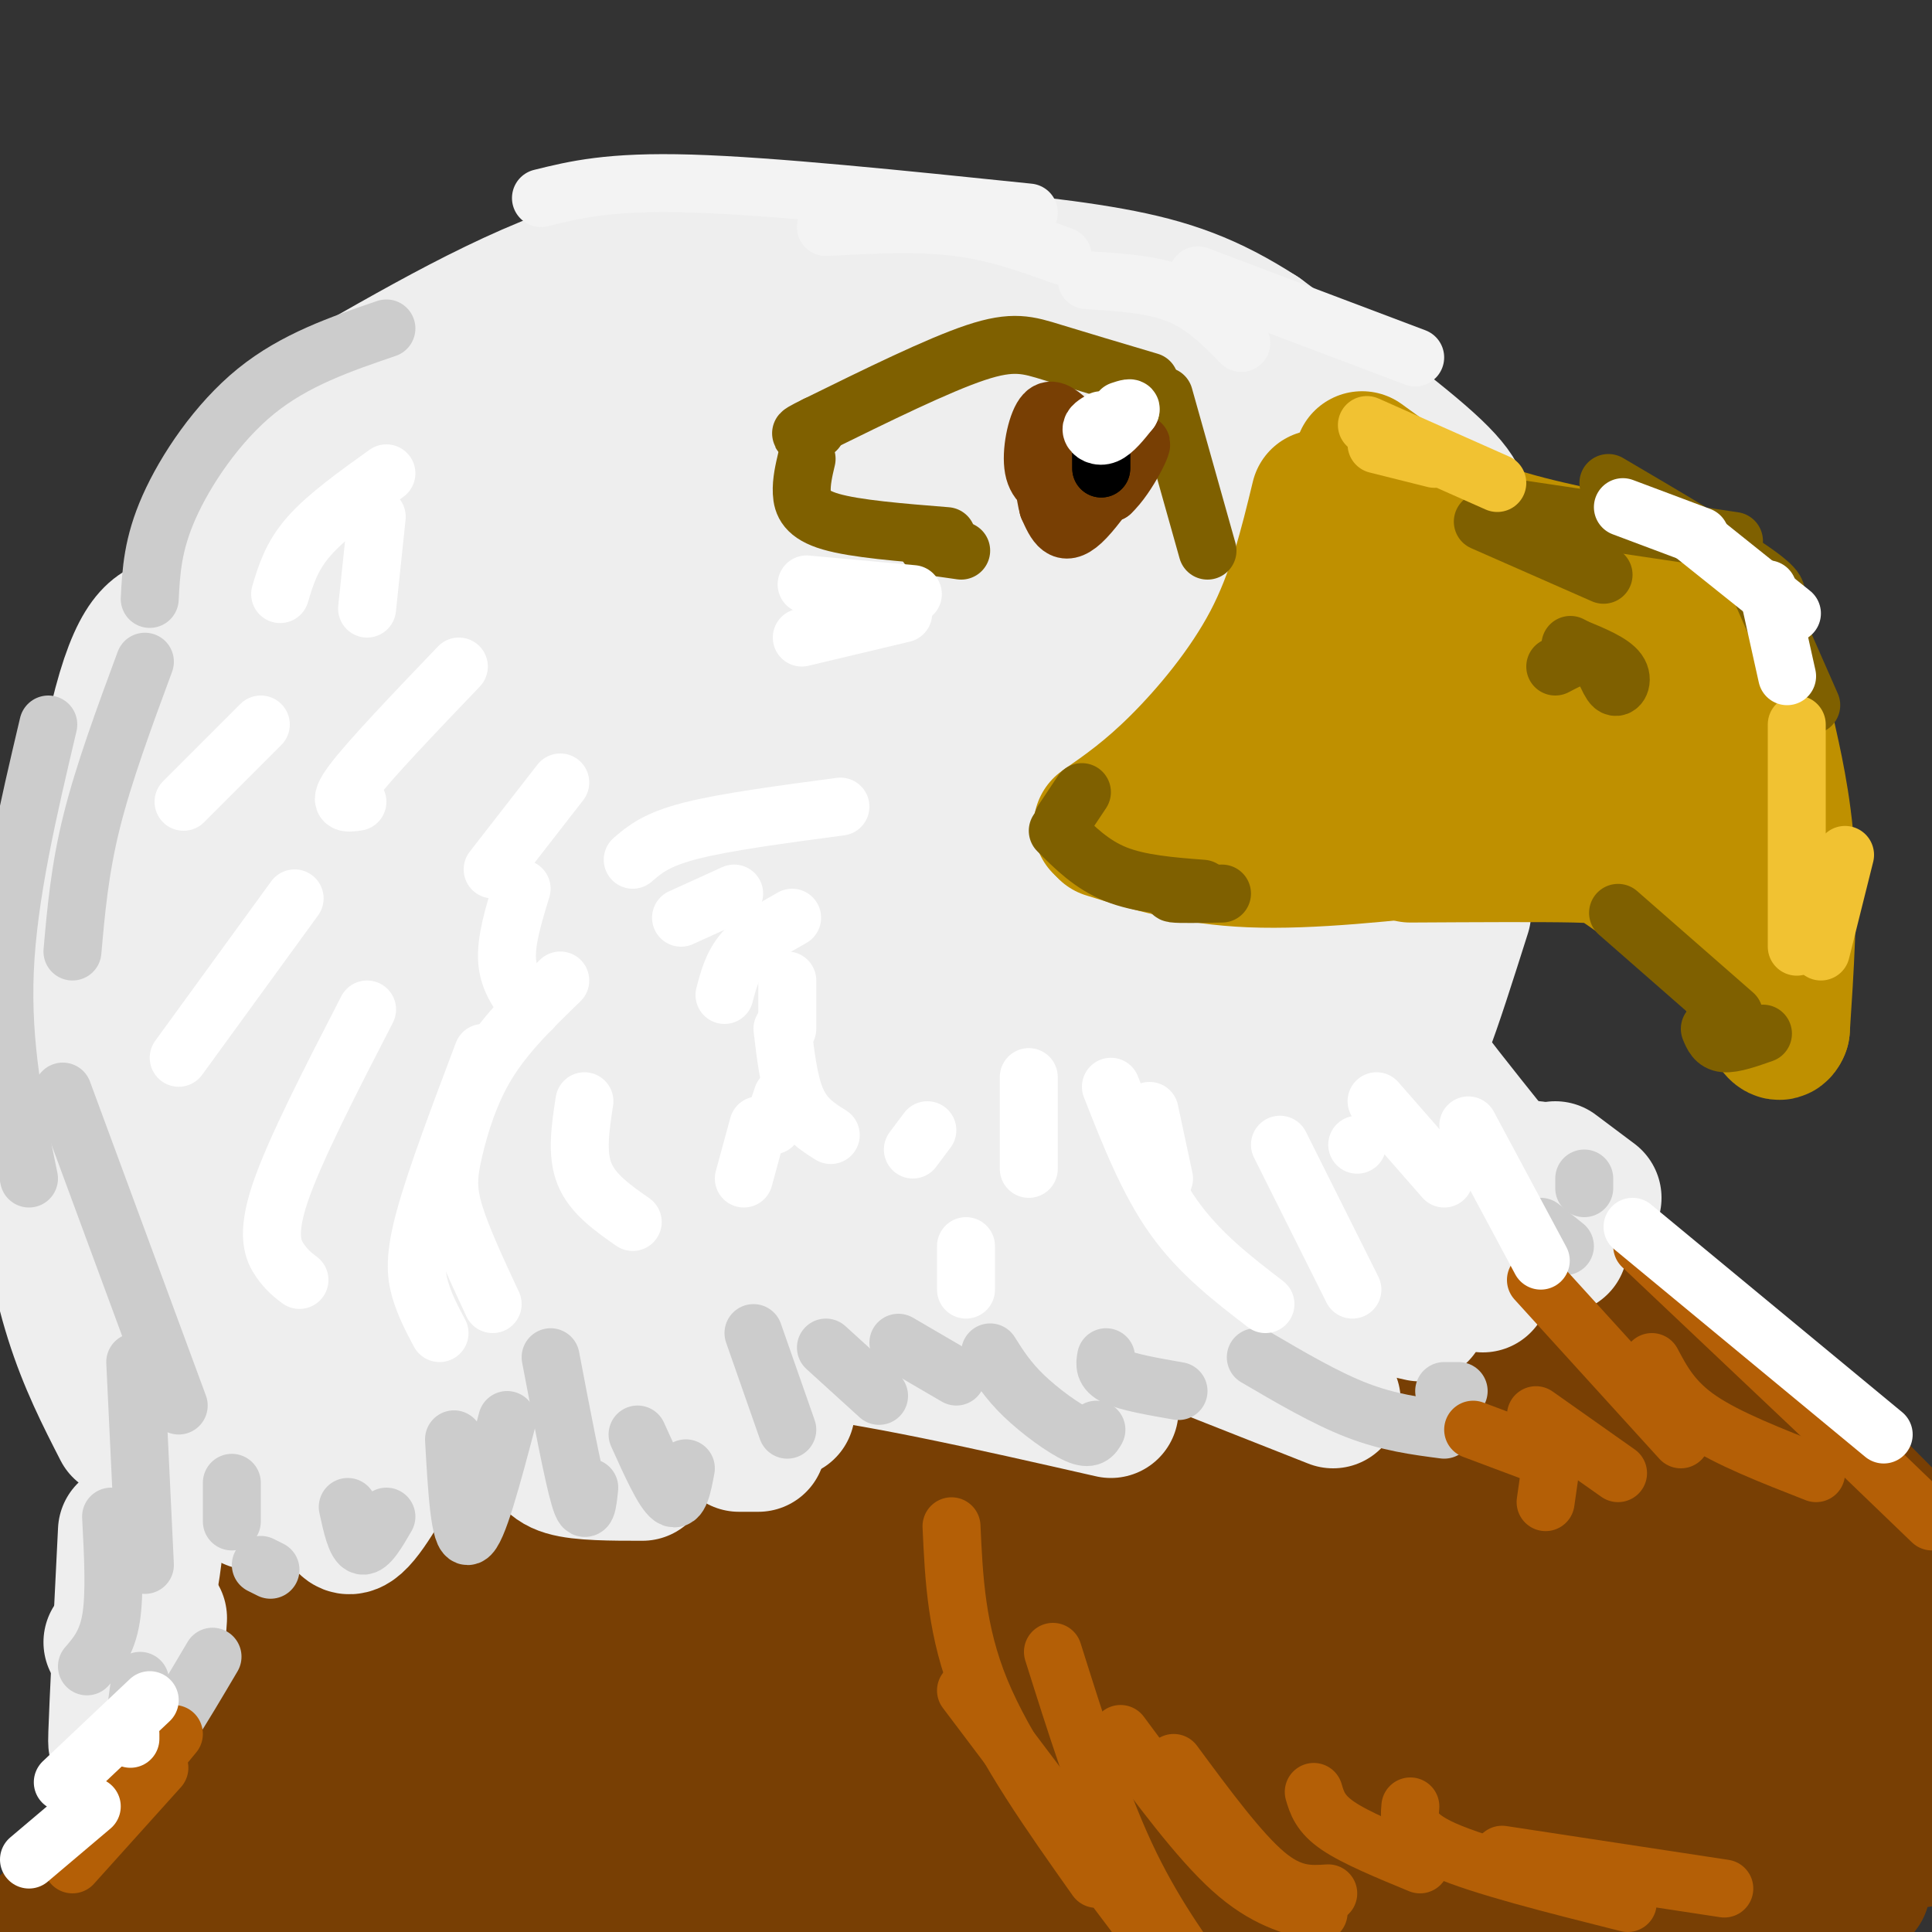 <svg viewBox='0 0 400 400' version='1.1' xmlns='http://www.w3.org/2000/svg' xmlns:xlink='http://www.w3.org/1999/xlink'><rect x="0" y="0" width="400" height="400" fill="#333333" stroke="none"/><g fill='none' stroke='#eeeeee' stroke-width='28' stroke-linecap='round' stroke-linejoin='round'><path d='M302,108c0.917,-2.250 1.833,-4.500 -5,-11c-6.833,-6.500 -21.417,-17.250 -36,-28'/><path d='M261,69c-10.533,-6.800 -18.867,-9.800 -31,-12c-12.133,-2.200 -28.067,-3.600 -44,-5'/><path d='M186,52c-16.533,-1.711 -35.867,-3.489 -55,1c-19.133,4.489 -38.067,15.244 -57,26'/><path d='M74,79c-12.422,6.178 -14.978,8.622 -21,22c-6.022,13.378 -15.511,37.689 -25,62'/><path d='M28,163c-4.496,20.826 -3.236,41.892 -2,56c1.236,14.108 2.448,21.260 4,28c1.552,6.740 3.443,13.069 7,19c3.557,5.931 8.778,11.466 14,17'/><path d='M51,283c3.867,5.578 6.533,11.022 11,16c4.467,4.978 10.733,9.489 17,14'/><path d='M303,189c-3.067,9.667 -6.133,19.333 -8,24c-1.867,4.667 -2.533,4.333 1,9c3.533,4.667 11.267,14.333 19,24'/><path d='M315,246c5.762,6.690 10.667,11.417 14,17c3.333,5.583 5.095,12.024 3,13c-2.095,0.976 -8.048,-3.512 -14,-8'/><path d='M318,268c-2.010,-2.702 -0.033,-5.456 -18,-6c-17.967,-0.544 -55.876,1.123 -80,5c-24.124,3.877 -34.464,9.965 -46,16c-11.536,6.035 -24.268,12.018 -37,18'/><path d='M137,301c-11.440,5.631 -21.542,10.708 -30,13c-8.458,2.292 -15.274,1.798 -19,1c-3.726,-0.798 -4.363,-1.899 -5,-3'/><path d='M206,85c-10.050,10.271 -20.101,20.543 -28,27c-7.899,6.457 -13.647,9.100 -17,11c-3.353,1.900 -4.311,3.056 -4,1c0.311,-2.056 1.890,-7.325 11,-19c9.110,-11.675 25.752,-29.757 32,-35c6.248,-5.243 2.102,2.353 -3,9c-5.102,6.647 -11.158,12.346 -17,17c-5.842,4.654 -11.468,8.264 -18,11c-6.532,2.736 -13.969,4.599 -23,7c-9.031,2.401 -19.658,5.339 -21,0c-1.342,-5.339 6.599,-18.957 13,-27c6.401,-8.043 11.262,-10.512 16,-14c4.738,-3.488 9.354,-7.997 16,-11c6.646,-3.003 15.323,-4.502 24,-6'/><path d='M187,56c3.657,0.589 0.800,5.062 -7,12c-7.800,6.938 -20.542,16.341 -27,21c-6.458,4.659 -6.630,4.573 -19,5c-12.370,0.427 -36.936,1.368 -46,1c-9.064,-0.368 -2.626,-2.044 -1,-4c1.626,-1.956 -1.562,-4.190 8,-9c9.562,-4.810 31.873,-12.194 40,-11c8.127,1.194 2.070,10.966 -3,19c-5.070,8.034 -9.153,14.329 -17,20c-7.847,5.671 -19.459,10.719 -23,6c-3.541,-4.719 0.988,-19.205 6,-27c5.012,-7.795 10.506,-8.897 16,-10'/><path d='M114,79c4.574,-2.637 8.010,-4.229 7,0c-1.010,4.229 -6.466,14.278 -10,20c-3.534,5.722 -5.144,7.115 -13,16c-7.856,8.885 -21.956,25.262 -23,15c-1.044,-10.262 10.968,-47.163 16,-53c5.032,-5.837 3.086,19.390 -3,41c-6.086,21.610 -16.310,39.603 -19,38c-2.690,-1.603 2.155,-22.801 7,-44'/><path d='M76,112c1.651,-8.709 2.277,-8.482 2,-2c-0.277,6.482 -1.458,19.218 -6,35c-4.542,15.782 -12.447,34.609 -16,36c-3.553,1.391 -2.756,-14.655 -1,-33c1.756,-18.345 4.471,-38.989 5,-32c0.529,6.989 -1.127,41.613 -3,61c-1.873,19.387 -3.964,23.539 -5,23c-1.036,-0.539 -1.018,-5.770 -1,-11'/><path d='M51,189c-0.985,-11.872 -2.949,-36.052 -4,-33c-1.051,3.052 -1.190,33.338 1,57c2.190,23.662 6.707,40.702 8,39c1.293,-1.702 -0.640,-22.144 -3,-33c-2.360,-10.856 -5.148,-12.126 -8,-13c-2.852,-0.874 -5.768,-1.351 -3,8c2.768,9.351 11.219,28.529 19,42c7.781,13.471 14.890,21.236 22,29'/><path d='M83,285c7.958,8.367 16.853,14.783 12,15c-4.853,0.217 -23.456,-5.767 -21,-8c2.456,-2.233 25.969,-0.717 57,-5c31.031,-4.283 69.580,-14.367 71,-17c1.420,-2.633 -34.290,2.183 -70,7'/><path d='M132,277c-5.353,-1.721 16.264,-9.524 43,-15c26.736,-5.476 58.592,-8.625 60,-6c1.408,2.625 -27.632,11.025 -37,12c-9.368,0.975 0.934,-5.473 29,-12c28.066,-6.527 73.894,-13.131 87,-14c13.106,-0.869 -6.510,3.997 -19,6c-12.490,2.003 -17.854,1.144 -21,0c-3.146,-1.144 -4.073,-2.572 -5,-4'/><path d='M269,244c2.920,-1.025 12.719,-1.587 12,-1c-0.719,0.587 -11.958,2.322 -22,1c-10.042,-1.322 -18.888,-5.702 -21,-9c-2.112,-3.298 2.509,-5.512 5,-7c2.491,-1.488 2.853,-2.248 13,-5c10.147,-2.752 30.079,-7.497 36,-7c5.921,0.497 -2.168,6.234 -12,11c-9.832,4.766 -21.406,8.561 -32,10c-10.594,1.439 -20.206,0.524 -26,0c-5.794,-0.524 -7.770,-0.656 1,-9c8.770,-8.344 28.284,-24.900 40,-33c11.716,-8.100 15.633,-7.743 17,-7c1.367,0.743 0.183,1.871 -1,3'/><path d='M279,191c-6.081,6.454 -20.783,21.091 -32,30c-11.217,8.909 -18.948,12.092 -16,5c2.948,-7.092 16.576,-24.457 25,-33c8.424,-8.543 11.644,-8.264 14,-8c2.356,0.264 3.848,0.514 0,9c-3.848,8.486 -13.036,25.208 -11,18c2.036,-7.208 15.296,-38.345 20,-50c4.704,-11.655 0.852,-3.827 -3,4'/><path d='M276,166c-5.523,8.333 -17.829,27.166 -21,27c-3.171,-0.166 2.793,-19.329 10,-40c7.207,-20.671 15.658,-42.848 19,-49c3.342,-6.152 1.576,3.722 -2,14c-3.576,10.278 -8.963,20.959 -10,18c-1.037,-2.959 2.275,-19.560 3,-25c0.725,-5.440 -1.138,0.280 -3,6'/><path d='M272,117c-3.981,4.313 -12.433,12.094 -16,17c-3.567,4.906 -2.248,6.935 -2,-2c0.248,-8.935 -0.574,-28.835 1,-39c1.574,-10.165 5.544,-10.597 8,-9c2.456,1.597 3.397,5.222 1,11c-2.397,5.778 -8.134,13.710 -11,17c-2.866,3.290 -2.862,1.937 -4,1c-1.138,-0.937 -3.418,-1.457 -5,-6c-1.582,-4.543 -2.464,-13.108 -1,-18c1.464,-4.892 5.276,-6.112 8,-6c2.724,0.112 4.362,1.556 6,3'/><path d='M257,86c1.053,1.492 0.686,3.720 -3,7c-3.686,3.280 -10.690,7.610 -16,11c-5.310,3.390 -8.926,5.839 -14,4c-5.074,-1.839 -11.607,-7.966 -15,-15c-3.393,-7.034 -3.645,-14.973 -3,-19c0.645,-4.027 2.189,-4.140 6,-5c3.811,-0.860 9.889,-2.467 13,0c3.111,2.467 3.254,9.006 1,18c-2.254,8.994 -6.907,20.441 -10,27c-3.093,6.559 -4.628,8.231 -9,12c-4.372,3.769 -11.582,9.636 -12,7c-0.418,-2.636 5.957,-13.775 13,-21c7.043,-7.225 14.754,-10.534 18,-7c3.246,3.534 2.028,13.913 1,21c-1.028,7.087 -1.865,10.882 -4,15c-2.135,4.118 -5.567,8.559 -9,13'/><path d='M214,154c-4.670,5.871 -11.846,14.049 -10,11c1.846,-3.049 12.714,-17.323 21,-23c8.286,-5.677 13.991,-2.755 16,0c2.009,2.755 0.321,5.345 2,4c1.679,-1.345 6.725,-6.625 0,9c-6.725,15.625 -25.222,52.154 -30,57c-4.778,4.846 4.163,-21.990 12,-42c7.837,-20.010 14.572,-33.195 16,-31c1.428,2.195 -2.449,19.770 -9,37c-6.551,17.230 -15.775,34.115 -25,51'/><path d='M207,227c0.388,-10.392 13.859,-61.873 13,-71c-0.859,-9.127 -16.047,24.099 -30,47c-13.953,22.901 -26.673,35.475 -31,33c-4.327,-2.475 -0.263,-20.000 5,-35c5.263,-15.000 11.725,-27.477 18,-35c6.275,-7.523 12.363,-10.094 15,-9c2.637,1.094 1.823,5.851 0,12c-1.823,6.149 -4.653,13.689 -8,22c-3.347,8.311 -7.209,17.391 -15,30c-7.791,12.609 -19.512,28.745 -23,32c-3.488,3.255 1.256,-6.373 6,-16'/><path d='M157,237c1.970,-5.198 3.896,-10.194 7,-15c3.104,-4.806 7.387,-9.421 12,-13c4.613,-3.579 9.555,-6.123 16,-9c6.445,-2.877 14.394,-6.088 17,1c2.606,7.088 -0.132,24.475 -2,34c-1.868,9.525 -2.865,11.187 -6,15c-3.135,3.813 -8.407,9.776 -12,12c-3.593,2.224 -5.508,0.707 -11,-3c-5.492,-3.707 -14.562,-9.605 -16,-12c-1.438,-2.395 4.757,-1.289 7,0c2.243,1.289 0.535,2.760 -4,5c-4.535,2.240 -11.896,5.250 -21,6c-9.104,0.750 -19.951,-0.760 -23,-4c-3.049,-3.240 1.700,-8.212 7,-12c5.300,-3.788 11.150,-6.394 17,-9'/><path d='M145,233c5.632,-2.685 11.213,-4.898 25,-10c13.787,-5.102 35.779,-13.093 36,-8c0.221,5.093 -21.329,23.270 -32,32c-10.671,8.730 -10.462,8.012 -19,13c-8.538,4.988 -25.824,15.682 -27,11c-1.176,-4.682 13.759,-24.740 25,-37c11.241,-12.260 18.788,-16.722 16,-13c-2.788,3.722 -15.912,15.626 -25,22c-9.088,6.374 -14.139,7.216 -23,11c-8.861,3.784 -21.532,10.510 -19,4c2.532,-6.510 20.266,-26.255 38,-46'/><path d='M140,212c0.666,0.746 -16.670,25.612 -27,40c-10.330,14.388 -13.655,18.298 -14,11c-0.345,-7.298 2.291,-25.804 5,-36c2.709,-10.196 5.490,-12.081 8,-9c2.510,3.081 4.750,11.127 5,20c0.250,8.873 -1.491,18.571 0,27c1.491,8.429 6.214,15.589 -4,5c-10.214,-10.589 -35.365,-38.928 -45,-52c-9.635,-13.072 -3.753,-10.878 0,-11c3.753,-0.122 5.376,-2.561 7,-5'/><path d='M75,202c4.865,-1.403 13.527,-2.411 19,-3c5.473,-0.589 7.758,-0.760 2,16c-5.758,16.760 -19.560,50.450 -23,48c-3.440,-2.450 3.482,-41.040 8,-60c4.518,-18.960 6.634,-18.288 9,-20c2.366,-1.712 4.983,-5.807 1,10c-3.983,15.807 -14.567,51.516 -17,52c-2.433,0.484 3.283,-34.258 9,-69'/><path d='M83,176c1.905,-12.518 2.169,-9.314 5,-10c2.831,-0.686 8.229,-5.262 11,-6c2.771,-0.738 2.914,2.363 1,10c-1.914,7.637 -5.884,19.809 -8,17c-2.116,-2.809 -2.379,-20.601 -2,-30c0.379,-9.399 1.399,-10.406 4,-14c2.601,-3.594 6.784,-9.775 10,-12c3.216,-2.225 5.467,-0.494 8,1c2.533,1.494 5.349,2.751 -1,17c-6.349,14.249 -21.863,41.490 -21,42c0.863,0.510 18.104,-25.711 29,-39c10.896,-13.289 15.448,-13.644 20,-14'/><path d='M139,138c9.807,-6.498 24.323,-15.741 25,-8c0.677,7.741 -12.486,32.468 -21,45c-8.514,12.532 -12.378,12.868 -11,7c1.378,-5.868 7.997,-17.942 16,-30c8.003,-12.058 17.391,-24.102 18,-21c0.609,3.102 -7.561,21.351 -19,37c-11.439,15.649 -26.149,28.700 -28,27c-1.851,-1.700 9.155,-18.150 16,-28c6.845,-9.850 9.527,-13.100 18,-17c8.473,-3.900 22.736,-8.450 37,-13'/><path d='M190,137c5.677,-0.514 1.368,4.703 -6,14c-7.368,9.297 -17.795,22.676 -31,36c-13.205,13.324 -29.189,26.592 -24,14c5.189,-12.592 31.551,-51.044 40,-62c8.449,-10.956 -1.015,5.584 -13,22c-11.985,16.416 -26.493,32.708 -41,49'/></g>
<g fill='none' stroke='#783f04' stroke-width='28' stroke-linecap='round' stroke-linejoin='round'><path d='M32,288c3.095,11.107 6.190,22.214 9,33c2.810,10.786 5.333,21.250 1,34c-4.333,12.750 -15.524,27.786 -23,37c-7.476,9.214 -11.238,12.607 -15,16'/><path d='M6,402c12.839,-12.452 25.679,-24.905 36,-40c10.321,-15.095 18.125,-32.833 19,-37c0.875,-4.167 -5.179,5.238 -12,21c-6.821,15.762 -14.411,37.881 -22,60'/><path d='M28,401c2.358,-12.505 4.715,-25.011 7,-32c2.285,-6.989 4.496,-8.463 6,-10c1.504,-1.537 2.300,-3.137 4,-4c1.700,-0.863 4.304,-0.990 1,10c-3.304,10.990 -12.515,33.095 -11,31c1.515,-2.095 13.757,-28.392 20,-41c6.243,-12.608 6.488,-11.528 11,-16c4.512,-4.472 13.292,-14.498 15,-12c1.708,2.498 -3.656,17.519 -13,34c-9.344,16.481 -22.670,34.423 -24,36c-1.330,1.577 9.335,-13.212 20,-28'/><path d='M64,369c5.823,-5.353 10.381,-4.737 13,-5c2.619,-0.263 3.301,-1.407 1,3c-2.301,4.407 -7.584,14.364 -13,22c-5.416,7.636 -10.967,12.951 -13,13c-2.033,0.049 -0.550,-5.169 5,-12c5.550,-6.831 15.168,-15.276 27,-20c11.832,-4.724 25.878,-5.729 33,-6c7.122,-0.271 7.319,0.190 8,1c0.681,0.810 1.844,1.967 2,4c0.156,2.033 -0.697,4.940 -6,11c-5.303,6.060 -15.057,15.273 -23,20c-7.943,4.727 -14.075,4.968 -16,4c-1.925,-0.968 0.358,-3.145 14,-5c13.642,-1.855 38.644,-3.389 65,-4c26.356,-0.611 54.064,-0.298 75,0c20.936,0.298 35.098,0.580 43,2c7.902,1.420 9.543,3.977 8,6c-1.543,2.023 -6.272,3.511 -11,5'/><path d='M142,404c30.181,-4.639 60.361,-9.277 109,-12c48.639,-2.723 115.736,-3.529 131,-2c15.264,1.529 -21.307,5.394 -43,8c-21.693,2.606 -28.509,3.954 -51,4c-22.491,0.046 -60.658,-1.211 -73,-4c-12.342,-2.789 1.140,-7.112 30,-12c28.860,-4.888 73.098,-10.341 85,-10c11.902,0.341 -8.533,6.478 -51,11c-42.467,4.522 -106.968,7.430 -72,5c34.968,-2.430 169.404,-10.198 188,-11c18.596,-0.802 -78.647,5.361 -129,7c-50.353,1.639 -53.815,-1.246 -64,-4c-10.185,-2.754 -27.092,-5.377 -44,-8'/><path d='M158,376c-10.627,-2.819 -15.194,-5.865 -19,-7c-3.806,-1.135 -6.850,-0.359 -2,-3c4.850,-2.641 17.595,-8.698 7,-7c-10.595,1.698 -44.531,11.150 -58,15c-13.469,3.850 -6.471,2.096 -2,2c4.471,-0.096 6.416,1.466 6,4c-0.416,2.534 -3.194,6.040 -7,8c-3.806,1.960 -8.640,2.374 -8,2c0.640,-0.374 6.754,-1.535 8,-2c1.246,-0.465 -2.377,-0.232 -6,0'/><path d='M77,388c1.833,0.000 9.417,0.000 17,0'/><path d='M330,261c13.583,10.583 27.167,21.167 42,35c14.833,13.833 30.917,30.917 47,48'/><path d='M324,264c-19.833,6.500 -39.667,13.000 -75,19c-35.333,6.000 -86.167,11.500 -137,17'/><path d='M112,300c-29.933,3.133 -36.267,2.467 -44,4c-7.733,1.533 -16.867,5.267 -26,9'/><path d='M96,309c-15.459,5.419 -30.919,10.839 -22,10c8.919,-0.839 42.215,-7.936 39,-5c-3.215,2.936 -42.943,15.906 -41,17c1.943,1.094 45.555,-9.687 57,-10c11.445,-0.313 -9.278,9.844 -30,20'/><path d='M99,341c-13.384,5.804 -31.845,10.314 -10,5c21.845,-5.314 83.994,-20.450 97,-21c13.006,-0.550 -23.132,13.488 -45,22c-21.868,8.512 -29.465,11.498 -29,9c0.465,-2.498 8.992,-10.479 33,-20c24.008,-9.521 63.497,-20.583 76,-23c12.503,-2.417 -1.980,3.811 -17,10c-15.020,6.189 -30.577,12.340 -45,16c-14.423,3.660 -27.711,4.830 -41,6'/><path d='M118,345c-6.104,-0.884 -0.865,-6.093 21,-14c21.865,-7.907 60.355,-18.512 57,-20c-3.355,-1.488 -48.554,6.141 -63,8c-14.446,1.859 1.862,-2.054 23,-6c21.138,-3.946 47.107,-7.927 47,-6c-0.107,1.927 -26.288,9.762 -52,13c-25.712,3.238 -50.954,1.878 -35,1c15.954,-0.878 73.103,-1.275 96,-1c22.897,0.275 11.542,1.221 6,3c-5.542,1.779 -5.271,4.389 -5,7'/><path d='M213,330c-12.402,3.355 -40.906,8.243 -31,9c9.906,0.757 58.224,-2.616 45,3c-13.224,5.616 -87.988,20.220 -79,21c8.988,0.780 101.729,-12.265 123,-14c21.271,-1.735 -28.927,7.841 -63,12c-34.073,4.159 -52.021,2.903 -34,1c18.021,-1.903 72.010,-4.451 126,-7'/><path d='M300,355c-4.106,1.406 -77.371,8.421 -68,11c9.371,2.579 101.378,0.722 114,2c12.622,1.278 -54.140,5.690 -83,8c-28.860,2.310 -19.817,2.517 12,0c31.817,-2.517 86.409,-7.759 141,-13'/><path d='M402,363c-22.762,0.845 -45.524,1.690 -48,0c-2.476,-1.690 15.333,-5.917 8,-7c-7.333,-1.083 -39.810,0.976 -35,-1c4.810,-1.976 46.905,-7.988 89,-14'/><path d='M396,343c-52.289,2.943 -104.577,5.885 -97,4c7.577,-1.885 75.021,-8.598 80,-10c4.979,-1.402 -52.506,2.507 -57,0c-4.494,-2.507 44.002,-11.431 61,-15c16.998,-3.569 2.499,-1.785 -12,0'/><path d='M371,322c-26.617,1.895 -87.160,6.632 -82,5c5.160,-1.632 76.021,-9.633 80,-11c3.979,-1.367 -58.926,3.902 -87,6c-28.074,2.098 -21.319,1.026 6,-1c27.319,-2.026 75.201,-5.007 62,-2c-13.201,3.007 -87.486,12.002 -101,12c-13.514,-0.002 33.743,-9.001 81,-18'/><path d='M330,313c22.719,-3.602 39.018,-3.608 11,0c-28.018,3.608 -100.353,10.829 -107,8c-6.647,-2.829 52.394,-15.708 60,-19c7.606,-3.292 -36.224,3.005 -56,5c-19.776,1.995 -15.497,-0.311 6,-2c21.497,-1.689 60.211,-2.763 65,-2c4.789,0.763 -24.346,3.361 -39,4c-14.654,0.639 -14.827,-0.680 -15,-2'/><path d='M255,305c12.000,-1.869 49.500,-5.542 52,-7c2.500,-1.458 -30.000,-0.702 -32,-2c-2.000,-1.298 26.500,-4.649 55,-8'/><path d='M330,288c15.756,-1.111 27.644,0.111 21,1c-6.644,0.889 -31.822,1.444 -57,2'/></g>
<g fill='none' stroke='#eeeeee' stroke-width='28' stroke-linecap='round' stroke-linejoin='round'><path d='M52,287c20.250,-2.417 40.500,-4.833 59,-4c18.500,0.833 35.250,4.917 52,9'/><path d='M127,282c9.417,-2.333 18.833,-4.667 36,-3c17.167,1.667 42.083,7.333 67,13'/><path d='M186,282c0.000,0.000 57.000,-4.000 57,-4'/><path d='M238,275c0.000,0.000 38.000,15.000 38,15'/><path d='M263,265c0.000,0.000 31.000,7.000 31,7'/><path d='M280,258c5.750,-0.667 11.500,-1.333 16,0c4.500,1.333 7.750,4.667 11,8'/><path d='M303,255c0.000,0.000 20.000,3.000 20,3'/><path d='M322,242c0.000,0.000 8.000,6.000 8,6'/><path d='M8,242c2.083,11.000 4.167,22.000 7,31c2.833,9.000 6.417,16.000 10,23'/><path d='M34,287c-0.583,16.083 -1.167,32.167 -3,41c-1.833,8.833 -4.917,10.417 -8,12'/><path d='M26,317c-0.917,18.333 -1.833,36.667 -2,42c-0.167,5.333 0.417,-2.333 1,-10'/><path d='M30,318c0.750,9.583 1.500,19.167 2,22c0.500,2.833 0.750,-1.083 1,-5'/><path d='M44,288c-0.667,2.583 -1.333,5.167 0,9c1.333,3.833 4.667,8.917 8,14'/><path d='M60,307c0.000,0.000 3.000,2.000 3,2'/><path d='M70,298c0.000,8.583 0.000,17.167 2,18c2.000,0.833 6.000,-6.083 10,-13'/><path d='M90,294c0.000,0.000 12.000,4.000 12,4'/><path d='M113,299c0.333,2.000 0.667,4.000 4,5c3.333,1.000 9.667,1.000 16,1'/><path d='M153,299c0.000,0.000 4.000,0.000 4,0'/><path d='M19,242c-2.750,-7.333 -5.500,-14.667 -6,-24c-0.500,-9.333 1.250,-20.667 3,-32'/><path d='M12,223c4.417,-30.667 8.833,-61.333 13,-77c4.167,-15.667 8.083,-16.333 12,-17'/></g>
<g fill='none' stroke='#bf9000' stroke-width='28' stroke-linecap='round' stroke-linejoin='round'><path d='M282,95c7.778,5.644 15.556,11.289 26,15c10.444,3.711 23.556,5.489 31,8c7.444,2.511 9.222,5.756 11,9'/><path d='M350,127c4.244,4.180 9.354,10.131 12,14c2.646,3.869 2.828,5.657 4,11c1.172,5.343 3.335,14.241 4,25c0.665,10.759 -0.167,23.380 -1,36'/><path d='M369,213c-1.230,3.426 -3.804,-6.010 -10,-14c-6.196,-7.990 -16.014,-14.536 -21,-18c-4.986,-3.464 -5.139,-3.847 -12,-4c-6.861,-0.153 -20.431,-0.077 -34,0'/><path d='M303,175c-15.833,1.750 -31.667,3.500 -44,3c-12.333,-0.500 -21.167,-3.250 -30,-6'/><path d='M228,171c4.867,-3.378 9.733,-6.756 16,-13c6.267,-6.244 13.933,-15.356 19,-25c5.067,-9.644 7.533,-19.822 10,-30'/><path d='M283,112c1.778,0.400 3.556,0.800 -3,12c-6.556,11.200 -21.444,33.200 -22,36c-0.556,2.800 13.222,-13.600 27,-30'/><path d='M285,139c-5.890,13.133 -11.779,26.265 -12,27c-0.221,0.735 5.227,-10.929 11,-20c5.773,-9.071 11.870,-15.549 15,-16c3.130,-0.451 3.293,5.127 1,13c-2.293,7.873 -7.040,18.043 -6,15c1.040,-3.043 7.869,-19.298 11,-25c3.131,-5.702 2.566,-0.851 2,4'/><path d='M307,137c-2.834,7.521 -10.920,24.323 -13,28c-2.080,3.677 1.847,-5.770 9,-13c7.153,-7.230 17.533,-12.241 24,-16c6.467,-3.759 9.022,-6.265 11,-1c1.978,5.265 3.379,18.302 2,16c-1.379,-2.302 -5.537,-19.943 -7,-22c-1.463,-2.057 -0.232,11.472 1,25'/><path d='M334,154c1.059,7.061 3.206,12.212 4,12c0.794,-0.212 0.233,-5.789 -14,-12c-14.233,-6.211 -42.140,-13.057 -37,-10c5.140,3.057 43.326,16.016 59,22c15.674,5.984 8.837,4.992 2,4'/><path d='M348,170c1.333,0.667 3.667,0.333 6,0'/></g>
<g fill='none' stroke='#7f6000' stroke-width='12' stroke-linecap='round' stroke-linejoin='round'><path d='M322,138c3.012,-1.583 6.024,-3.167 8,-2c1.976,1.167 2.917,5.083 4,6c1.083,0.917 2.310,-1.167 1,-3c-1.310,-1.833 -5.155,-3.417 -9,-5'/><path d='M326,134c-1.500,-0.833 -0.750,-0.417 0,0'/><path d='M307,108c0.000,0.000 25.000,11.000 25,11'/><path d='M312,105c0.000,0.000 47.000,7.000 47,7'/><path d='M333,100c12.750,7.500 25.500,15.000 31,19c5.500,4.000 3.750,4.500 2,5'/><path d='M364,121c0.000,0.000 11.000,25.000 11,25'/><path d='M224,164c0.000,0.000 -4.000,6.000 -4,6'/><path d='M219,172c3.500,3.500 7.000,7.000 12,9c5.000,2.000 11.500,2.500 18,3'/><path d='M246,184c-2.083,0.417 -4.167,0.833 -3,1c1.167,0.167 5.583,0.083 10,0'/><path d='M335,189c0.000,0.000 24.000,21.000 24,21'/><path d='M354,213c0.583,1.417 1.167,2.833 3,3c1.833,0.167 4.917,-0.917 8,-2'/><path d='M250,114c0.000,0.000 -9.000,-32.000 -9,-32'/><path d='M238,79c-7.400,-2.200 -14.800,-4.400 -20,-6c-5.200,-1.600 -8.200,-2.600 -16,0c-7.800,2.600 -20.400,8.800 -33,15'/><path d='M169,88c-5.500,2.667 -2.750,1.833 0,1'/><path d='M167,95c-0.556,2.356 -1.111,4.711 -1,7c0.111,2.289 0.889,4.511 6,6c5.111,1.489 14.556,2.244 24,3'/><path d='M192,113c0.000,0.000 7.000,1.000 7,1'/></g>
<g fill='none' stroke='#783f04' stroke-width='12' stroke-linecap='round' stroke-linejoin='round'><path d='M221,87c-1.768,-1.518 -3.536,-3.036 -5,-1c-1.464,2.036 -2.625,7.625 -2,11c0.625,3.375 3.036,4.536 6,5c2.964,0.464 6.482,0.232 10,0'/><path d='M230,102c3.536,-3.250 7.375,-11.375 6,-10c-1.375,1.375 -7.964,12.250 -12,16c-4.036,3.750 -5.518,0.375 -7,-3'/><path d='M217,105c-1.408,-5.010 -1.429,-16.033 -1,-18c0.429,-1.967 1.308,5.124 3,9c1.692,3.876 4.198,4.536 6,4c1.802,-0.536 2.901,-2.268 4,-4'/><path d='M229,96c1.333,-1.511 2.667,-3.289 1,-3c-1.667,0.289 -6.333,2.644 -11,5'/></g>
<g fill='none' stroke='#cccccc' stroke-width='12' stroke-linecap='round' stroke-linejoin='round'><path d='M30,137c-4.250,11.500 -8.500,23.000 -11,33c-2.500,10.000 -3.250,18.500 -4,27'/><path d='M10,150c-4.167,17.667 -8.333,35.333 -9,51c-0.667,15.667 2.167,29.333 5,43'/><path d='M13,226c0.000,0.000 24.000,65.000 24,65'/><path d='M28,282c0.000,0.000 2.000,42.000 2,42'/><path d='M23,314c0.417,7.917 0.833,15.833 0,21c-0.833,5.167 -2.917,7.583 -5,10'/><path d='M29,348c-1.250,8.917 -2.500,17.833 0,17c2.500,-0.833 8.750,-11.417 15,-22'/><path d='M48,307c0.000,0.000 0.000,8.000 0,8'/><path d='M54,324c0.000,0.000 2.000,1.000 2,1'/><path d='M72,312c0.833,3.833 1.667,7.667 3,8c1.333,0.333 3.167,-2.833 5,-6'/><path d='M94,298c0.583,10.333 1.167,20.667 3,20c1.833,-0.667 4.917,-12.333 8,-24'/><path d='M114,281c2.333,12.250 4.667,24.500 6,29c1.333,4.500 1.667,1.250 2,-2'/><path d='M132,297c2.667,5.917 5.333,11.833 7,13c1.667,1.167 2.333,-2.417 3,-6'/><path d='M156,276c0.000,0.000 7.000,20.000 7,20'/><path d='M171,279c0.000,0.000 11.000,10.000 11,10'/><path d='M186,278c0.000,0.000 12.000,7.000 12,7'/><path d='M205,280c1.822,2.889 3.644,5.778 7,9c3.356,3.222 8.244,6.778 11,8c2.756,1.222 3.378,0.111 4,-1'/><path d='M229,281c-0.250,1.417 -0.500,2.833 2,4c2.500,1.167 7.750,2.083 13,3'/><path d='M260,281c7.250,4.250 14.500,8.500 21,11c6.500,2.500 12.250,3.250 18,4'/><path d='M299,288c0.000,0.000 3.000,0.000 3,0'/><path d='M319,254c0.000,0.000 5.000,4.000 5,4'/><path d='M328,244c0.000,0.000 0.000,2.000 0,2'/><path d='M80,68c-9.489,3.244 -18.978,6.489 -27,13c-8.022,6.511 -14.578,16.289 -18,24c-3.422,7.711 -3.711,13.356 -4,19'/></g>
<g fill='none' stroke='#f3f3f3' stroke-width='12' stroke-linecap='round' stroke-linejoin='round'><path d='M171,47c9.417,-0.500 18.833,-1.000 27,0c8.167,1.000 15.083,3.500 22,6'/><path d='M225,58c6.833,0.417 13.667,0.833 19,3c5.333,2.167 9.167,6.083 13,10'/><path d='M248,57c0.000,0.000 45.000,17.000 45,17'/><path d='M213,44c-26.583,-2.750 -53.167,-5.500 -70,-6c-16.833,-0.500 -23.917,1.250 -31,3'/></g>
<g fill='none' stroke='#f1c232' stroke-width='12' stroke-linecap='round' stroke-linejoin='round'><path d='M283,88c0.000,0.000 27.000,12.000 27,12'/><path d='M285,92c0.000,0.000 12.000,3.000 12,3'/><path d='M372,150c0.000,0.000 0.000,46.000 0,46'/><path d='M382,177c0.000,0.000 -5.000,20.000 -5,20'/></g>
<g fill='none' stroke='#b45f06' stroke-width='12' stroke-linecap='round' stroke-linejoin='round'><path d='M347,264c0.000,0.000 53.000,51.000 53,51'/><path d='M340,258c0.000,0.000 37.000,35.000 37,35'/><path d='M342,282c2.167,4.083 4.333,8.167 10,12c5.667,3.833 14.833,7.417 24,11'/><path d='M318,265c0.000,0.000 30.000,33.000 30,33'/><path d='M318,293c0.000,0.000 17.000,12.000 17,12'/><path d='M305,296c0.000,0.000 16.000,6.000 16,6'/><path d='M321,304c0.000,0.000 -1.000,7.000 -1,7'/><path d='M197,316c0.500,10.917 1.000,21.833 6,34c5.000,12.167 14.500,25.583 24,39'/><path d='M200,350c0.000,0.000 43.000,57.000 43,57'/><path d='M218,342c4.750,15.083 9.500,30.167 15,42c5.500,11.833 11.750,20.417 18,29'/><path d='M232,359c8.083,10.917 16.167,21.833 23,28c6.833,6.167 12.417,7.583 18,9'/><path d='M243,365c6.833,9.250 13.667,18.500 19,23c5.333,4.500 9.167,4.250 13,4'/><path d='M272,371c0.667,2.250 1.333,4.500 5,7c3.667,2.500 10.333,5.250 17,8'/><path d='M292,374c-0.250,2.833 -0.500,5.667 7,9c7.500,3.333 22.750,7.167 38,11'/><path d='M333,390c0.000,0.000 -1.000,-1.000 -1,-1'/><path d='M311,384c0.000,0.000 46.000,7.000 46,7'/><path d='M36,359c0.000,0.000 -19.000,23.000 -19,23'/><path d='M33,366c0.000,0.000 -18.000,20.000 -18,20'/></g>
<g fill='none' stroke='#000000' stroke-width='12' stroke-linecap='round' stroke-linejoin='round'><path d='M228,91c0.000,0.000 0.000,6.000 0,6'/><path d='M228,97c0.000,0.167 0.000,-2.417 0,-5'/></g>
<g fill='none' stroke='#ffffff' stroke-width='12' stroke-linecap='round' stroke-linejoin='round'><path d='M228,87c-1.067,0.622 -2.133,1.244 -2,2c0.133,0.756 1.467,1.644 3,1c1.533,-0.644 3.267,-2.822 5,-5'/><path d='M234,85c0.500,-0.833 -0.750,-0.417 -2,0'/><path d='M336,105c0.000,0.000 16.000,6.000 16,6'/><path d='M351,111c0.000,0.000 20.000,16.000 20,16'/><path d='M366,122c0.000,0.000 4.000,18.000 4,18'/><path d='M338,254c0.000,0.000 52.000,43.000 52,43'/><path d='M27,360c0.000,0.000 0.000,-1.000 0,-1'/><path d='M31,352c0.000,0.000 -18.000,17.000 -18,17'/><path d='M19,374c0.000,0.000 -13.000,11.000 -13,11'/><path d='M167,121c0.000,0.000 22.000,2.000 22,2'/><path d='M187,127c0.000,0.000 -21.000,5.000 -21,5'/><path d='M174,167c-11.917,1.583 -23.833,3.167 -31,5c-7.167,1.833 -9.583,3.917 -12,6'/><path d='M152,185c0.000,0.000 -11.000,5.000 -11,5'/><path d='M164,190c-3.833,2.167 -7.667,4.333 -10,7c-2.333,2.667 -3.167,5.833 -4,9'/><path d='M163,203c0.000,0.000 0.000,10.000 0,10'/><path d='M162,213c0.667,5.667 1.333,11.333 3,15c1.667,3.667 4.333,5.333 7,7'/><path d='M238,230c0.000,0.000 3.000,14.000 3,14'/><path d='M281,237c0.000,0.000 0.000,0.000 0,0'/><path d='M285,228c0.000,0.000 14.000,16.000 14,16'/><path d='M304,233c0.000,0.000 15.000,28.000 15,28'/><path d='M230,225c3.833,9.750 7.667,19.500 13,27c5.333,7.500 12.167,12.750 19,18'/><path d='M265,237c0.000,0.000 15.000,30.000 15,30'/><path d='M213,223c0.000,0.000 0.000,19.000 0,19'/><path d='M200,258c0.000,0.000 0.000,9.000 0,9'/><path d='M192,234c0.000,0.000 -3.000,4.000 -3,4'/><path d='M116,203c-5.595,5.423 -11.190,10.845 -15,17c-3.810,6.155 -5.833,13.042 -7,18c-1.167,4.958 -1.476,7.988 0,13c1.476,5.012 4.738,12.006 8,19'/><path d='M100,218c-4.867,12.889 -9.733,25.778 -12,34c-2.267,8.222 -1.933,11.778 -1,15c0.933,3.222 2.467,6.111 4,9'/><path d='M76,209c-7.511,14.578 -15.022,29.156 -18,38c-2.978,8.844 -1.422,11.956 0,14c1.422,2.044 2.711,3.022 4,4'/><path d='M61,186c0.000,0.000 -24.000,33.000 -24,33'/><path d='M54,150c0.000,0.000 -16.000,16.000 -16,16'/><path d='M80,98c-6.167,4.417 -12.333,8.833 -16,13c-3.667,4.167 -4.833,8.083 -6,12'/><path d='M78,107c0.000,0.000 -2.000,19.000 -2,19'/><path d='M95,138c-9.250,9.667 -18.500,19.333 -22,24c-3.500,4.667 -1.250,4.333 1,4'/><path d='M116,162c0.000,0.000 -14.000,18.000 -14,18'/><path d='M108,184c-1.667,5.417 -3.333,10.833 -3,15c0.333,4.167 2.667,7.083 5,10'/><path d='M162,227c0.000,0.000 -2.000,6.000 -2,6'/><path d='M121,228c-0.833,5.417 -1.667,10.833 0,15c1.667,4.167 5.833,7.083 10,10'/><path d='M157,233c0.000,0.000 -3.000,11.000 -3,11'/></g>
</svg>
